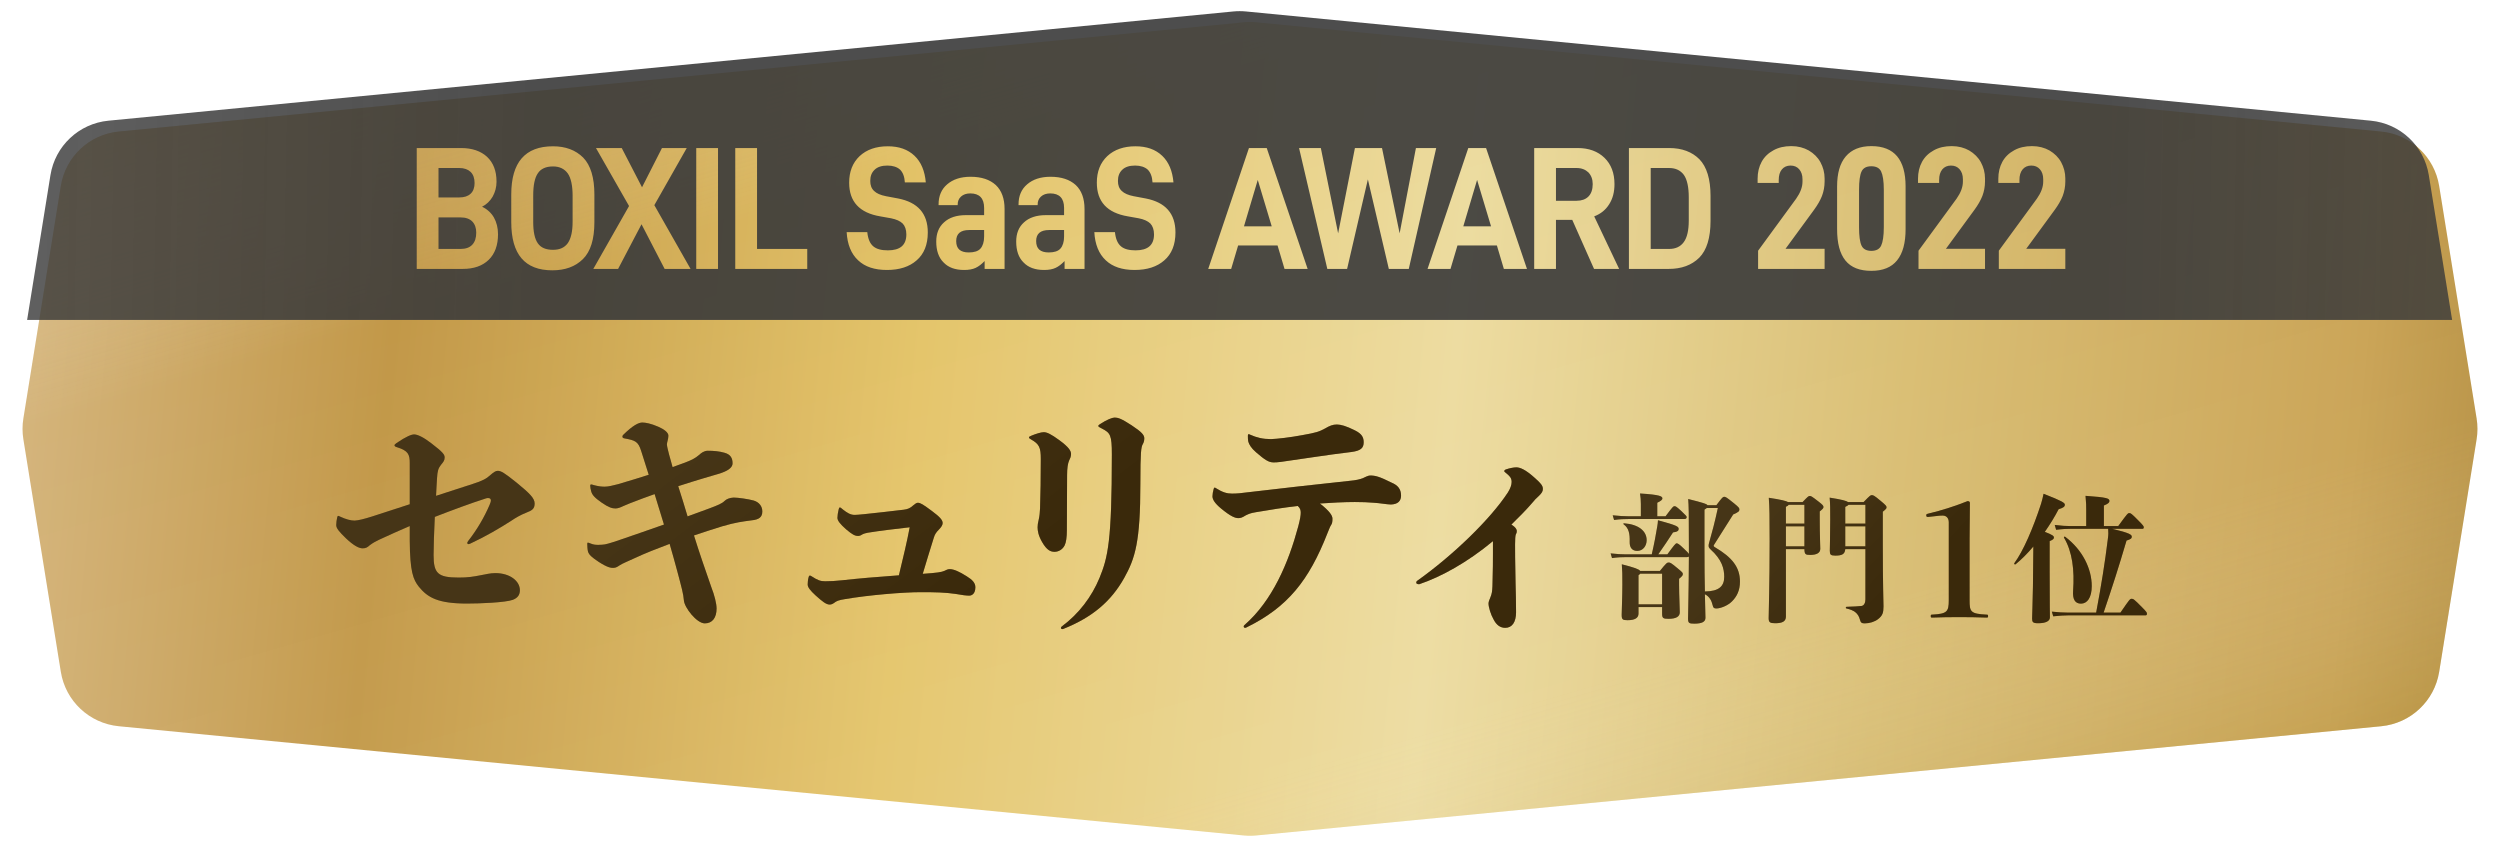 <svg width="461" height="159" viewBox="0 0 461 159" fill="none" xmlns="http://www.w3.org/2000/svg">
<g filter="url(#filter0_d_3095_27455)">
<path d="M9.215 32.292C10.082 26.907 14.473 22.784 19.902 22.256L227.34 2.113C228.111 2.038 228.888 2.038 229.659 2.113L437.097 22.256C442.526 22.784 446.917 26.907 447.784 32.292L454.692 75.178C454.896 76.442 454.896 77.731 454.692 78.995L447.784 121.881C446.917 127.267 442.526 131.389 437.097 131.917L229.659 152.06C228.888 152.135 228.111 152.135 227.34 152.06L19.902 131.917C14.473 131.389 10.082 127.267 9.215 121.881L2.307 78.995C2.103 77.731 2.103 76.442 2.307 75.178L9.215 32.292Z" fill="url(#paint0_linear_3095_27455)"/>
<path d="M9.215 32.292C10.082 26.907 14.473 22.784 19.902 22.256L227.34 2.113C228.111 2.038 228.888 2.038 229.659 2.113L437.097 22.256C442.526 22.784 446.917 26.907 447.784 32.292L454.692 75.178C454.896 76.442 454.896 77.731 454.692 78.995L447.784 121.881C446.917 127.267 442.526 131.389 437.097 131.917L229.659 152.06C228.888 152.135 228.111 152.135 227.34 152.06L19.902 131.917C14.473 131.389 10.082 127.267 9.215 121.881L2.307 78.995C2.103 77.731 2.103 76.442 2.307 75.178L9.215 32.292Z" fill="url(#paint1_linear_3095_27455)" fill-opacity="0.3" style="mix-blend-mode:hard-light"/>
</g>
<path fill-rule="evenodd" clip-rule="evenodd" d="M5 59H452.173L447.871 32.292C447.004 26.907 442.613 22.784 437.184 22.256L229.747 2.113C228.975 2.038 228.198 2.038 227.427 2.113L19.989 22.256C14.56 22.784 10.169 26.906 9.302 32.292L5 59ZM324.195 49.588H336.457V45.873H329.254L334.526 38.669C335.139 37.83 335.63 36.99 335.967 36.15C336.273 35.342 336.457 34.438 336.457 33.469V32.919C336.457 31.821 336.181 30.82 335.691 29.915C335.201 29.011 334.465 28.3 333.545 27.751C332.626 27.234 331.553 26.943 330.326 26.943C329.039 26.943 327.935 27.202 327.016 27.719C326.065 28.235 325.33 28.946 324.839 29.851C324.349 30.755 324.104 31.789 324.104 32.952V33.727H327.997V33.21C327.997 32.37 328.181 31.724 328.579 31.24C328.947 30.788 329.499 30.529 330.173 30.529C330.848 30.529 331.369 30.755 331.767 31.207C332.166 31.66 332.38 32.273 332.38 33.049V33.501C332.38 34.502 331.982 35.536 331.215 36.634L324.195 46.228V49.588ZM101.849 49.846C96.791 49.846 94.277 46.907 94.277 40.963V35.859C94.277 29.948 96.822 26.976 101.972 26.976C104.301 26.976 106.171 27.686 107.551 29.075C108.899 30.464 109.605 32.726 109.605 35.859V40.963C109.605 44.129 108.899 46.39 107.489 47.779C106.079 49.168 104.209 49.846 101.849 49.846ZM101.972 46.067C103.198 46.067 104.087 45.679 104.7 44.839C105.282 43.999 105.589 42.707 105.589 40.898V36.085C105.589 34.212 105.282 32.823 104.7 31.983C104.087 31.143 103.198 30.691 101.972 30.691C100.684 30.691 99.734 31.11 99.182 31.95C98.6 32.79 98.324 34.147 98.324 36.085V40.898C98.324 42.74 98.6 44.064 99.182 44.872C99.734 45.679 100.684 46.067 101.972 46.067ZM88.892 38.12C89.843 38.573 90.579 39.251 91.069 40.091C91.559 40.963 91.835 41.997 91.835 43.192C91.835 45.227 91.253 46.81 90.119 47.908C88.954 49.039 87.36 49.588 85.337 49.588H76.845V27.299H84.999C87.053 27.299 88.647 27.848 89.812 28.914C90.977 30.012 91.559 31.53 91.559 33.501C91.559 34.502 91.314 35.407 90.854 36.247C90.364 37.087 89.72 37.7 88.892 38.12ZM84.693 30.981H80.861V36.408H84.693C85.612 36.408 86.287 36.182 86.777 35.73C87.268 35.278 87.513 34.599 87.513 33.759C87.513 32.855 87.268 32.176 86.777 31.692C86.287 31.24 85.612 30.981 84.693 30.981ZM84.938 45.905C85.888 45.905 86.593 45.647 87.084 45.13C87.574 44.613 87.82 43.87 87.82 42.901C87.82 42.029 87.574 41.351 87.084 40.834C86.593 40.349 85.888 40.091 84.938 40.091H80.861V45.905H84.938ZM115.998 37.991L109.407 49.588H113.975L118.297 41.351L122.558 49.588H127.34L120.658 37.83L126.635 27.299H122.068L118.389 34.535L114.649 27.299H109.898L115.998 37.991ZM128.387 49.588V27.299H132.402V49.588H128.387ZM135.582 27.299V49.588H148.856V45.905H139.598V27.299H135.582ZM163.544 49.782C161.275 49.782 159.497 49.2 158.241 48.005C156.953 46.81 156.248 45.066 156.125 42.804H159.927C160.049 44.032 160.417 44.904 161.03 45.421C161.643 45.938 162.532 46.164 163.728 46.164C165.996 46.164 167.13 45.195 167.13 43.224C167.13 42.352 166.885 41.674 166.456 41.221C165.996 40.769 165.291 40.446 164.31 40.252L162.318 39.897C158.486 39.251 156.585 37.184 156.585 33.695C156.585 31.627 157.229 30.012 158.516 28.785C159.804 27.589 161.551 26.976 163.697 26.976C165.782 26.976 167.406 27.557 168.633 28.72C169.859 29.883 170.533 31.53 170.717 33.63H166.855C166.793 32.564 166.487 31.789 165.966 31.272C165.414 30.788 164.647 30.529 163.636 30.529C162.594 30.529 161.797 30.788 161.275 31.304C160.724 31.821 160.478 32.499 160.478 33.372C160.478 34.147 160.693 34.761 161.183 35.213C161.643 35.665 162.379 35.988 163.391 36.182L165.628 36.602C169.246 37.313 171.085 39.38 171.085 42.869C171.085 45.13 170.38 46.842 169.031 48.005C167.682 49.2 165.843 49.782 163.544 49.782ZM183.618 34.115C182.515 33.113 180.982 32.596 178.959 32.596C177.15 32.596 175.709 33.081 174.667 33.986C173.594 34.89 173.073 36.15 173.073 37.7V37.83H176.598V37.733C176.598 37.119 176.782 36.634 177.211 36.247C177.64 35.859 178.192 35.665 178.928 35.665C180.614 35.665 181.472 36.57 181.472 38.346V39.671H178.1C176.384 39.671 175.035 40.123 174.085 40.995C173.104 41.867 172.644 43.063 172.644 44.549C172.644 46.196 173.073 47.488 173.993 48.393C174.882 49.33 176.138 49.782 177.794 49.782C178.652 49.782 179.357 49.653 179.909 49.394C180.461 49.136 181.012 48.716 181.564 48.134V49.588H185.243V38.54C185.243 36.602 184.691 35.116 183.618 34.115ZM180.798 45.841C180.369 46.325 179.633 46.551 178.652 46.551C177.089 46.551 176.322 45.873 176.322 44.452C176.322 43.095 177.119 42.417 178.713 42.417H181.472V43.612C181.472 44.613 181.227 45.356 180.798 45.841ZM193.703 32.596C195.726 32.596 197.259 33.113 198.362 34.115C199.435 35.116 199.987 36.602 199.987 38.54V49.588H196.308V48.134C195.757 48.716 195.205 49.136 194.653 49.394C194.101 49.653 193.396 49.782 192.538 49.782C190.883 49.782 189.626 49.33 188.737 48.393C187.817 47.488 187.388 46.196 187.388 44.549C187.388 43.063 187.848 41.867 188.829 40.995C189.779 40.123 191.128 39.671 192.844 39.671H196.216V38.346C196.216 36.57 195.358 35.665 193.672 35.665C192.936 35.665 192.385 35.859 191.955 36.247C191.526 36.634 191.342 37.119 191.342 37.733V37.83H187.817V37.7C187.817 36.15 188.338 34.89 189.411 33.986C190.453 33.081 191.894 32.596 193.703 32.596ZM193.396 46.551C194.377 46.551 195.113 46.325 195.542 45.841C195.971 45.356 196.216 44.613 196.216 43.612V42.417H193.458C191.864 42.417 191.066 43.095 191.066 44.452C191.066 45.873 191.833 46.551 193.396 46.551ZM203.91 48.005C205.167 49.2 206.945 49.782 209.213 49.782C211.512 49.782 213.352 49.2 214.701 48.005C216.049 46.842 216.754 45.13 216.754 42.869C216.754 39.38 214.915 37.313 211.298 36.602L209.06 36.182C208.048 35.988 207.313 35.665 206.853 35.213C206.362 34.761 206.148 34.147 206.148 33.372C206.148 32.499 206.393 31.821 206.945 31.304C207.466 30.788 208.263 30.529 209.305 30.529C210.317 30.529 211.083 30.788 211.635 31.272C212.156 31.789 212.463 32.564 212.524 33.63H216.387C216.203 31.53 215.528 29.883 214.302 28.72C213.076 27.557 211.451 26.976 209.367 26.976C207.221 26.976 205.473 27.589 204.186 28.785C202.898 30.012 202.255 31.627 202.255 33.695C202.255 37.184 204.155 39.251 207.987 39.897L209.98 40.252C210.961 40.446 211.666 40.769 212.126 41.221C212.555 41.674 212.8 42.352 212.8 43.224C212.8 45.195 211.666 46.164 209.397 46.164C208.202 46.164 207.313 45.938 206.7 45.421C206.087 44.904 205.719 44.032 205.596 42.804H201.795C201.918 45.066 202.623 46.81 203.91 48.005ZM236.867 49.588L235.579 45.259H228.314L227.027 49.588H222.796L230.307 27.299H233.587L241.128 49.588H236.867ZM229.387 41.738H234.506L231.931 33.178L229.387 41.738ZM264.836 27.299H261.096L258.092 43.03L254.843 27.299H249.846L246.75 43.03L243.562 27.299H239.546L244.757 49.588H248.405L252.237 33.081L256.1 49.588H259.778L264.836 27.299ZM277.312 49.588L276.024 45.259H268.759L267.472 49.588H263.241L270.752 27.299H274.032L281.573 49.588H277.312ZM269.832 41.738H274.951L272.376 33.178L269.832 41.738ZM289.925 40.543L293.94 49.588H298.569L293.971 39.897C295.167 39.445 296.086 38.702 296.73 37.668C297.374 36.667 297.711 35.439 297.711 33.953C297.711 31.918 297.098 30.303 295.872 29.108C294.645 27.913 292.99 27.299 290.936 27.299H282.905V49.588H286.92V40.543H289.925ZM286.92 37.022V30.981H290.722C291.641 30.981 292.346 31.272 292.898 31.789C293.419 32.338 293.695 33.049 293.695 33.953C293.695 34.955 293.419 35.73 292.898 36.247C292.377 36.764 291.641 37.022 290.722 37.022H286.92ZM300.373 49.588V27.299H307.822C310.152 27.299 312.022 28.009 313.371 29.366C314.719 30.755 315.424 33.016 315.424 36.15V40.705C315.424 43.87 314.719 46.132 313.34 47.521C311.93 48.91 310.06 49.588 307.699 49.588H300.373ZM304.389 45.905H307.791C308.987 45.905 309.876 45.486 310.489 44.646C311.102 43.806 311.409 42.481 311.409 40.672V36.376C311.409 34.502 311.102 33.113 310.52 32.273C309.907 31.433 309.018 30.981 307.791 30.981H304.389V45.905ZM345.076 49.943C342.931 49.943 341.336 49.33 340.294 48.038C339.252 46.745 338.762 44.839 338.762 42.255V34.373C338.762 31.95 339.283 30.109 340.356 28.849C341.428 27.589 342.992 26.943 345.076 26.943C347.222 26.943 348.786 27.589 349.828 28.817C350.87 30.077 351.391 31.918 351.391 34.373V42.255C351.391 44.807 350.87 46.713 349.828 48.005C348.786 49.297 347.222 49.943 345.076 49.943ZM345.076 46.261C345.965 46.261 346.578 45.938 346.885 45.292C347.192 44.646 347.375 43.515 347.375 41.9V34.987C347.375 33.404 347.192 32.273 346.885 31.627C346.578 30.981 345.965 30.658 345.076 30.658C344.157 30.658 343.574 30.981 343.268 31.627C342.961 32.273 342.808 33.404 342.808 34.987V41.9C342.808 43.515 342.961 44.646 343.268 45.292C343.574 45.938 344.187 46.261 345.076 46.261ZM366.036 49.588V45.873H358.832L364.104 38.669C364.717 37.83 365.208 36.99 365.545 36.15C365.852 35.342 366.036 34.438 366.036 33.469V32.919C366.036 31.821 365.76 30.82 365.269 29.915C364.779 29.011 364.043 28.3 363.123 27.751C362.204 27.234 361.131 26.943 359.905 26.943C358.617 26.943 357.514 27.202 356.594 27.719C355.644 28.235 354.908 28.946 354.417 29.851C353.927 30.755 353.682 31.789 353.682 32.952V33.727H357.575V33.21C357.575 32.37 357.759 31.724 358.157 31.24C358.525 30.788 359.077 30.529 359.751 30.529C360.426 30.529 360.947 30.755 361.345 31.207C361.744 31.66 361.958 32.273 361.958 33.049V33.501C361.958 34.502 361.56 35.536 360.794 36.634L353.774 46.228V49.588H366.036ZM380.845 49.588H368.583V46.228L375.603 36.634C376.37 35.536 376.768 34.502 376.768 33.501V33.049C376.768 32.273 376.554 31.66 376.155 31.207C375.757 30.755 375.235 30.529 374.561 30.529C373.887 30.529 373.335 30.788 372.967 31.24C372.568 31.724 372.385 32.37 372.385 33.21V33.727H368.491V32.952C368.491 31.789 368.737 30.755 369.227 29.851C369.718 28.946 370.453 28.235 371.404 27.719C372.323 27.202 373.427 26.943 374.714 26.943C375.94 26.943 377.013 27.234 377.933 27.751C378.853 28.3 379.588 29.011 380.079 29.915C380.569 30.82 380.845 31.821 380.845 32.919V33.469C380.845 34.438 380.661 35.342 380.355 36.15C380.018 36.99 379.527 37.83 378.914 38.669L373.641 45.873H380.845V49.588Z" fill="url(#paint2_linear_3095_27455)" fill-opacity="0.9"/>
<path d="M310.616 95.708C310.896 95.708 311.023 95.556 311.023 95.352C311.023 95.199 310.922 95.072 310.031 94.232C309.089 93.367 308.987 93.341 308.758 93.341C308.58 93.341 308.478 93.392 307.129 95.199H305.602V92.705C306.34 92.349 306.544 92.12 306.544 91.916C306.544 91.534 306.188 91.229 302.421 91C302.523 91.636 302.574 92.222 302.574 92.934V95.199H300.283C299.443 95.199 298.578 95.148 297.382 95.021L297.636 95.886C298.68 95.734 299.52 95.708 300.283 95.708H310.616ZM301.912 101.587C302.955 101.587 303.643 100.671 303.643 99.602C303.643 97.948 302.192 96.701 299.494 96.497C299.341 96.497 299.291 96.599 299.418 96.701C300.334 97.363 300.563 98.406 300.512 99.933C300.487 101.002 300.996 101.587 301.912 101.587ZM302.446 105.278C302.217 104.947 301.352 104.642 299.062 104.056C299.163 105.303 299.163 105.914 299.163 107.823C299.163 109.808 299.036 112.964 299.036 113.371C299.036 114.236 299.214 114.364 300.13 114.364C301.505 114.364 302.141 113.931 302.141 113.142V111.946H306.493V113.142C306.493 113.982 306.671 114.109 307.664 114.109C309.115 114.109 309.751 113.677 309.751 112.913C309.751 111.92 309.624 109.834 309.624 107.899V106.729C310.26 106.194 310.311 106.092 310.311 105.838C310.311 105.609 310.234 105.532 309.318 104.769C308.097 103.751 307.969 103.725 307.689 103.725C307.409 103.725 307.257 103.827 306.086 105.278H302.446ZM302.141 111.437V106.067C302.294 105.965 302.396 105.863 302.446 105.787H306.493V111.437H302.141ZM314.866 93.163C314.714 92.909 314.027 92.705 311.303 92.018C311.405 93.392 311.431 94.156 311.431 100.951V102.147C311.329 101.969 311.074 101.689 310.463 101.129C309.598 100.29 309.369 100.188 309.165 100.188C308.987 100.188 308.707 100.519 307.46 102.224H305.78C306.799 100.773 307.664 99.475 308.504 98.177C309.369 98.075 309.547 97.821 309.547 97.541C309.547 97.108 309.242 96.879 305.73 95.937C305.73 96.268 305.653 96.726 305.602 97.057C305.373 98.457 305.042 100.264 304.584 102.224H299.85C299.011 102.224 298.196 102.173 297 102.046L297.255 102.911C298.298 102.758 299.087 102.733 299.85 102.733H311.074C311.252 102.733 311.354 102.682 311.431 102.631C311.405 109.197 311.278 112.913 311.278 114.084C311.278 114.898 311.481 115 312.423 115C313.823 115 314.485 114.669 314.485 113.931C314.485 113.193 314.434 111.768 314.383 109.579C315.248 110.012 315.63 110.801 315.808 111.59C315.935 112.124 316.063 112.2 316.521 112.2C317.182 112.2 318.531 111.742 319.371 110.902C320.287 109.986 320.847 108.866 320.847 107.238C320.847 104.565 319.371 102.758 316.215 100.9C315.961 100.748 315.961 100.62 316.063 100.468C317.208 98.686 318.353 96.854 319.6 94.868C320.567 94.436 320.745 94.283 320.745 93.952C320.745 93.698 320.695 93.57 319.651 92.731C318.302 91.636 318.175 91.611 317.946 91.611C317.717 91.611 317.615 91.662 316.495 93.163H314.866ZM314.306 93.978C314.51 93.85 314.637 93.749 314.739 93.672H316.775C316.215 96.268 315.732 98.075 315.146 100.137C314.994 100.671 315.019 100.951 315.452 101.333C317.513 103.191 317.946 104.845 317.946 106.372C317.946 108.077 317.004 109.045 314.383 109.07C314.332 107.085 314.306 104.489 314.306 101.206V93.978Z" fill="url(#paint3_linear_3095_27455)" style="mix-blend-mode:multiply"/>
<path d="M310.616 95.708C310.896 95.708 311.023 95.556 311.023 95.352C311.023 95.199 310.922 95.072 310.031 94.232C309.089 93.367 308.987 93.341 308.758 93.341C308.58 93.341 308.478 93.392 307.129 95.199H305.602V92.705C306.34 92.349 306.544 92.12 306.544 91.916C306.544 91.534 306.188 91.229 302.421 91C302.523 91.636 302.574 92.222 302.574 92.934V95.199H300.283C299.443 95.199 298.578 95.148 297.382 95.021L297.636 95.886C298.68 95.734 299.52 95.708 300.283 95.708H310.616ZM301.912 101.587C302.955 101.587 303.643 100.671 303.643 99.602C303.643 97.948 302.192 96.701 299.494 96.497C299.341 96.497 299.291 96.599 299.418 96.701C300.334 97.363 300.563 98.406 300.512 99.933C300.487 101.002 300.996 101.587 301.912 101.587ZM302.446 105.278C302.217 104.947 301.352 104.642 299.062 104.056C299.163 105.303 299.163 105.914 299.163 107.823C299.163 109.808 299.036 112.964 299.036 113.371C299.036 114.236 299.214 114.364 300.13 114.364C301.505 114.364 302.141 113.931 302.141 113.142V111.946H306.493V113.142C306.493 113.982 306.671 114.109 307.664 114.109C309.115 114.109 309.751 113.677 309.751 112.913C309.751 111.92 309.624 109.834 309.624 107.899V106.729C310.26 106.194 310.311 106.092 310.311 105.838C310.311 105.609 310.234 105.532 309.318 104.769C308.097 103.751 307.969 103.725 307.689 103.725C307.409 103.725 307.257 103.827 306.086 105.278H302.446ZM302.141 111.437V106.067C302.294 105.965 302.396 105.863 302.446 105.787H306.493V111.437H302.141ZM314.866 93.163C314.714 92.909 314.027 92.705 311.303 92.018C311.405 93.392 311.431 94.156 311.431 100.951V102.147C311.329 101.969 311.074 101.689 310.463 101.129C309.598 100.29 309.369 100.188 309.165 100.188C308.987 100.188 308.707 100.519 307.46 102.224H305.78C306.799 100.773 307.664 99.475 308.504 98.177C309.369 98.075 309.547 97.821 309.547 97.541C309.547 97.108 309.242 96.879 305.73 95.937C305.73 96.268 305.653 96.726 305.602 97.057C305.373 98.457 305.042 100.264 304.584 102.224H299.85C299.011 102.224 298.196 102.173 297 102.046L297.255 102.911C298.298 102.758 299.087 102.733 299.85 102.733H311.074C311.252 102.733 311.354 102.682 311.431 102.631C311.405 109.197 311.278 112.913 311.278 114.084C311.278 114.898 311.481 115 312.423 115C313.823 115 314.485 114.669 314.485 113.931C314.485 113.193 314.434 111.768 314.383 109.579C315.248 110.012 315.63 110.801 315.808 111.59C315.935 112.124 316.063 112.2 316.521 112.2C317.182 112.2 318.531 111.742 319.371 110.902C320.287 109.986 320.847 108.866 320.847 107.238C320.847 104.565 319.371 102.758 316.215 100.9C315.961 100.748 315.961 100.62 316.063 100.468C317.208 98.686 318.353 96.854 319.6 94.868C320.567 94.436 320.745 94.283 320.745 93.952C320.745 93.698 320.695 93.57 319.651 92.731C318.302 91.636 318.175 91.611 317.946 91.611C317.717 91.611 317.615 91.662 316.495 93.163H314.866ZM314.306 93.978C314.51 93.85 314.637 93.749 314.739 93.672H316.775C316.215 96.268 315.732 98.075 315.146 100.137C314.994 100.671 315.019 100.951 315.452 101.333C317.513 103.191 317.946 104.845 317.946 106.372C317.946 108.077 317.004 109.045 314.383 109.07C314.332 107.085 314.306 104.489 314.306 101.206V93.978Z" fill="black" fill-opacity="0.5"/>
<path d="M329.704 92.578C329.373 92.374 328.483 92.145 326.166 91.789C326.294 93.596 326.319 95.174 326.319 99.857C326.319 107.925 326.141 112.76 326.141 113.982C326.141 114.745 326.37 114.924 327.337 114.924C328.712 114.924 329.322 114.567 329.322 113.677V101.257H332.733C332.758 102.224 332.936 102.326 333.802 102.326C335.049 102.326 335.66 101.918 335.66 101.206C335.66 100.671 335.558 98.635 335.558 95.657V94.309C336.143 93.825 336.245 93.723 336.245 93.494C336.245 93.265 336.143 93.112 335.354 92.502C334.082 91.509 333.954 91.458 333.725 91.458C333.496 91.458 333.394 91.534 332.402 92.578H329.704ZM329.322 97.057H332.733V100.748H329.322V97.057ZM332.733 93.087V96.548H329.322V93.443C329.602 93.341 329.755 93.214 329.831 93.087H332.733ZM340.775 92.578C340.47 92.349 339.63 92.12 337.39 91.763C337.492 92.96 337.492 93.8 337.492 95.836C337.492 98.763 337.416 101.002 337.416 101.562C337.416 102.275 337.568 102.453 338.434 102.453C339.655 102.453 340.19 102.198 340.266 101.257H343.982V110.546C343.982 111.106 343.753 111.691 343.244 111.742C342.735 111.793 341.793 111.87 340.495 111.895C340.343 111.895 340.317 112.175 340.47 112.2C341.87 112.506 342.659 113.066 342.964 114.236C343.117 114.822 343.295 114.949 343.855 114.949C344.745 114.949 345.713 114.644 346.323 114.16C347.138 113.524 347.316 112.989 347.316 111.819C347.316 110.775 347.189 108.23 347.189 100.519V94.359C347.825 93.825 347.876 93.774 347.876 93.545C347.876 93.341 347.8 93.189 346.782 92.349C345.56 91.331 345.433 91.305 345.153 91.305C344.949 91.305 344.847 91.331 343.651 92.578H340.775ZM340.266 100.748V97.057H343.982V100.748H340.266ZM343.982 93.087V96.548H340.266V93.469C340.597 93.316 340.775 93.189 340.877 93.087H343.982Z" fill="url(#paint4_linear_3095_27455)" style="mix-blend-mode:multiply"/>
<path d="M329.704 92.578C329.373 92.374 328.483 92.145 326.166 91.789C326.294 93.596 326.319 95.174 326.319 99.857C326.319 107.925 326.141 112.76 326.141 113.982C326.141 114.745 326.37 114.924 327.337 114.924C328.712 114.924 329.322 114.567 329.322 113.677V101.257H332.733C332.758 102.224 332.936 102.326 333.802 102.326C335.049 102.326 335.66 101.918 335.66 101.206C335.66 100.671 335.558 98.635 335.558 95.657V94.309C336.143 93.825 336.245 93.723 336.245 93.494C336.245 93.265 336.143 93.112 335.354 92.502C334.082 91.509 333.954 91.458 333.725 91.458C333.496 91.458 333.394 91.534 332.402 92.578H329.704ZM329.322 97.057H332.733V100.748H329.322V97.057ZM332.733 93.087V96.548H329.322V93.443C329.602 93.341 329.755 93.214 329.831 93.087H332.733ZM340.775 92.578C340.47 92.349 339.63 92.12 337.39 91.763C337.492 92.96 337.492 93.8 337.492 95.836C337.492 98.763 337.416 101.002 337.416 101.562C337.416 102.275 337.568 102.453 338.434 102.453C339.655 102.453 340.19 102.198 340.266 101.257H343.982V110.546C343.982 111.106 343.753 111.691 343.244 111.742C342.735 111.793 341.793 111.87 340.495 111.895C340.343 111.895 340.317 112.175 340.47 112.2C341.87 112.506 342.659 113.066 342.964 114.236C343.117 114.822 343.295 114.949 343.855 114.949C344.745 114.949 345.713 114.644 346.323 114.16C347.138 113.524 347.316 112.989 347.316 111.819C347.316 110.775 347.189 108.23 347.189 100.519V94.359C347.825 93.825 347.876 93.774 347.876 93.545C347.876 93.341 347.8 93.189 346.782 92.349C345.56 91.331 345.433 91.305 345.153 91.305C344.949 91.305 344.847 91.331 343.651 92.578H340.775ZM340.266 100.748V97.057H343.982V100.748H340.266ZM343.982 93.087V96.548H340.266V93.469C340.597 93.316 340.775 93.189 340.877 93.087H343.982Z" fill="black" fill-opacity="0.5"/>
<path d="M357.579 95.098C357.779 95.069 358.008 95.069 358.238 95.069C358.925 95.069 359.354 95.556 359.354 96.3V110.702C359.354 112.792 359.039 113.193 356.319 113.336C356.062 113.336 356.033 113.365 356.033 113.622C356.033 113.852 356.062 113.88 356.319 113.88C357.665 113.823 359.669 113.794 361.244 113.794C362.761 113.794 364.966 113.823 366.283 113.88C366.569 113.88 366.598 113.852 366.598 113.622C366.598 113.365 366.569 113.336 366.283 113.336C363.363 113.193 363.191 112.792 363.191 110.702V99.535L363.248 92.75C363.248 92.521 363.105 92.406 362.819 92.406C360.843 93.208 358.094 94.124 355.517 94.725C355.26 94.783 355.203 94.868 355.203 94.983C355.203 95.241 355.26 95.327 355.517 95.327L357.579 95.098Z" fill="url(#paint5_linear_3095_27455)" style="mix-blend-mode:multiply"/>
<path d="M357.579 95.098C357.779 95.069 358.008 95.069 358.238 95.069C358.925 95.069 359.354 95.556 359.354 96.3V110.702C359.354 112.792 359.039 113.193 356.319 113.336C356.062 113.336 356.033 113.365 356.033 113.622C356.033 113.852 356.062 113.88 356.319 113.88C357.665 113.823 359.669 113.794 361.244 113.794C362.761 113.794 364.966 113.823 366.283 113.88C366.569 113.88 366.598 113.852 366.598 113.622C366.598 113.365 366.569 113.336 366.283 113.336C363.363 113.193 363.191 112.792 363.191 110.702V99.535L363.248 92.75C363.248 92.521 363.105 92.406 362.819 92.406C360.843 93.208 358.094 94.124 355.517 94.725C355.26 94.783 355.203 94.868 355.203 94.983C355.203 95.241 355.26 95.327 355.517 95.327L357.579 95.098Z" fill="black" fill-opacity="0.5"/>
<path d="M377.955 99.781C378.591 99.526 378.743 99.348 378.743 99.119C378.743 98.839 378.464 98.61 377.064 98.075C378.005 96.726 378.871 95.327 379.609 93.901C380.525 93.621 380.754 93.418 380.754 93.061C380.754 92.731 380.296 92.4 376.835 91.051C376.707 91.687 376.555 92.298 376.377 92.883C374.9 97.414 373.093 101.613 371.439 103.853C371.337 103.98 371.541 104.158 371.668 104.056C372.763 103.165 373.882 102.046 374.951 100.773L374.875 108.128C374.824 111.666 374.722 113.397 374.722 114.058C374.722 114.72 374.875 114.924 375.842 114.924C377.216 114.924 378.005 114.542 378.005 113.829C378.005 113.193 377.955 111.615 377.955 105.481V99.781ZM387.906 112.964C389.484 108.306 390.705 104.54 392.131 99.679C392.945 99.424 393.098 99.272 393.098 98.966C393.098 98.61 392.792 98.304 389.509 97.515H395.057C395.236 97.515 395.312 97.414 395.312 97.235C395.312 97.057 395.236 96.905 394.345 96.014C393.021 94.665 392.894 94.614 392.64 94.614C392.385 94.614 392.309 94.665 390.604 97.006H387.957V93.214C388.847 92.858 388.975 92.629 388.975 92.374C388.975 91.916 388.618 91.713 384.572 91.433C384.699 92.832 384.699 93.265 384.699 94.105V97.006H381.747C381.009 97.006 380.092 96.956 378.896 96.803L379.151 97.694C380.321 97.541 381.161 97.515 381.747 97.515H388.746C388.797 98.152 388.797 98.584 388.695 99.322C388.135 103.853 387.499 107.797 386.531 112.964H381.289C380.525 112.964 379.507 112.913 378.362 112.786L378.616 113.651C379.736 113.524 380.652 113.473 381.289 113.473H395.617C395.795 113.473 395.897 113.397 395.897 113.168C395.897 112.989 395.846 112.837 395.032 112.022C393.479 110.444 393.378 110.419 393.072 110.419C392.767 110.419 392.69 110.521 391.011 112.964H387.906ZM383.732 111.31C384.877 111.31 385.717 110.215 385.717 108.077C385.717 104.922 384.063 101.435 380.83 98.992C380.703 98.89 380.525 99.017 380.601 99.144C382.128 101.715 382.561 105.1 382.281 108.968C382.179 110.47 382.612 111.31 383.732 111.31Z" fill="url(#paint6_linear_3095_27455)" style="mix-blend-mode:multiply"/>
<path d="M377.955 99.781C378.591 99.526 378.743 99.348 378.743 99.119C378.743 98.839 378.464 98.61 377.064 98.075C378.005 96.726 378.871 95.327 379.609 93.901C380.525 93.621 380.754 93.418 380.754 93.061C380.754 92.731 380.296 92.4 376.835 91.051C376.707 91.687 376.555 92.298 376.377 92.883C374.9 97.414 373.093 101.613 371.439 103.853C371.337 103.98 371.541 104.158 371.668 104.056C372.763 103.165 373.882 102.046 374.951 100.773L374.875 108.128C374.824 111.666 374.722 113.397 374.722 114.058C374.722 114.72 374.875 114.924 375.842 114.924C377.216 114.924 378.005 114.542 378.005 113.829C378.005 113.193 377.955 111.615 377.955 105.481V99.781ZM387.906 112.964C389.484 108.306 390.705 104.54 392.131 99.679C392.945 99.424 393.098 99.272 393.098 98.966C393.098 98.61 392.792 98.304 389.509 97.515H395.057C395.236 97.515 395.312 97.414 395.312 97.235C395.312 97.057 395.236 96.905 394.345 96.014C393.021 94.665 392.894 94.614 392.64 94.614C392.385 94.614 392.309 94.665 390.604 97.006H387.957V93.214C388.847 92.858 388.975 92.629 388.975 92.374C388.975 91.916 388.618 91.713 384.572 91.433C384.699 92.832 384.699 93.265 384.699 94.105V97.006H381.747C381.009 97.006 380.092 96.956 378.896 96.803L379.151 97.694C380.321 97.541 381.161 97.515 381.747 97.515H388.746C388.797 98.152 388.797 98.584 388.695 99.322C388.135 103.853 387.499 107.797 386.531 112.964H381.289C380.525 112.964 379.507 112.913 378.362 112.786L378.616 113.651C379.736 113.524 380.652 113.473 381.289 113.473H395.617C395.795 113.473 395.897 113.397 395.897 113.168C395.897 112.989 395.846 112.837 395.032 112.022C393.479 110.444 393.378 110.419 393.072 110.419C392.767 110.419 392.69 110.521 391.011 112.964H387.906ZM383.732 111.31C384.877 111.31 385.717 110.215 385.717 108.077C385.717 104.922 384.063 101.435 380.83 98.992C380.703 98.89 380.525 99.017 380.601 99.144C382.128 101.715 382.561 105.1 382.281 108.968C382.179 110.47 382.612 111.31 383.732 111.31Z" fill="black" fill-opacity="0.5"/>
<path d="M80.181 95.313C83.49 94.034 86.664 92.847 89.656 91.888C89.792 91.842 89.928 91.842 90.019 91.842C90.336 91.842 90.518 91.979 90.518 92.299C90.518 92.436 90.472 92.664 90.291 93.075C89.294 95.404 87.979 97.642 86.347 99.742C86.211 99.925 86.165 100.016 86.165 100.108C86.165 100.245 86.256 100.336 86.392 100.336C86.483 100.336 86.573 100.29 86.709 100.245C89.656 98.875 92.195 97.368 94.326 95.998C95.052 95.495 96.094 94.902 97.046 94.536C98.135 94.125 98.588 93.806 98.588 92.847C98.588 91.888 97.727 91.02 95.278 89.01C93.011 87.184 92.377 86.819 91.787 86.819C91.379 86.819 91.016 87.093 90.427 87.595C89.747 88.234 88.931 88.691 87.163 89.239C85.032 89.924 82.765 90.655 80.407 91.431C80.453 90.244 80.543 89.147 80.589 88.143C80.679 86.819 80.815 86.362 81.314 85.722C81.767 85.174 81.994 84.9 81.994 84.353C81.994 83.804 81.631 83.348 79.546 81.749C78.14 80.653 77.007 80.105 76.372 80.105C75.874 80.105 74.921 80.471 73.108 81.704C72.836 81.886 72.745 82.023 72.745 82.115C72.745 82.252 72.881 82.389 73.244 82.48C75.284 83.119 75.556 83.805 75.556 85.403C75.556 87.915 75.556 90.472 75.556 92.984C73.335 93.714 71.068 94.445 68.665 95.221C67.078 95.724 66.126 95.952 65.4 95.998C64.675 95.998 63.813 95.769 62.725 95.267C62.453 95.13 62.453 95.13 62.363 95.13C62.272 95.13 62.227 95.221 62.181 95.404C62.091 95.769 62 96.363 62 96.82C62 97.413 62.499 98.007 63.813 99.286C65.264 100.656 66.216 101.112 66.851 101.112C67.441 101.112 67.713 100.975 68.211 100.519C68.891 100.016 69.299 99.834 69.934 99.514C72.11 98.509 73.743 97.779 75.556 97.002C75.556 97.916 75.556 98.783 75.556 99.697C75.602 105.451 76.191 106.867 77.234 108.191C78.866 110.2 80.77 111.296 86.12 111.296C88.478 111.296 93.147 111.114 94.553 110.611C95.505 110.246 95.868 109.652 95.868 108.83C95.868 107.186 94.099 105.679 91.334 105.679C90.427 105.679 89.52 105.907 88.795 106.044C87.163 106.364 86.256 106.501 84.578 106.501C80.725 106.501 79.954 105.725 79.954 102.345C79.954 100.701 80.045 98.053 80.181 95.313Z" fill="url(#paint7_linear_3095_27455)" style="mix-blend-mode:multiply"/>
<path d="M80.181 95.313C83.49 94.034 86.664 92.847 89.656 91.888C89.792 91.842 89.928 91.842 90.019 91.842C90.336 91.842 90.518 91.979 90.518 92.299C90.518 92.436 90.472 92.664 90.291 93.075C89.294 95.404 87.979 97.642 86.347 99.742C86.211 99.925 86.165 100.016 86.165 100.108C86.165 100.245 86.256 100.336 86.392 100.336C86.483 100.336 86.573 100.29 86.709 100.245C89.656 98.875 92.195 97.368 94.326 95.998C95.052 95.495 96.094 94.902 97.046 94.536C98.135 94.125 98.588 93.806 98.588 92.847C98.588 91.888 97.727 91.02 95.278 89.01C93.011 87.184 92.377 86.819 91.787 86.819C91.379 86.819 91.016 87.093 90.427 87.595C89.747 88.234 88.931 88.691 87.163 89.239C85.032 89.924 82.765 90.655 80.407 91.431C80.453 90.244 80.543 89.147 80.589 88.143C80.679 86.819 80.815 86.362 81.314 85.722C81.767 85.174 81.994 84.9 81.994 84.353C81.994 83.804 81.631 83.348 79.546 81.749C78.14 80.653 77.007 80.105 76.372 80.105C75.874 80.105 74.921 80.471 73.108 81.704C72.836 81.886 72.745 82.023 72.745 82.115C72.745 82.252 72.881 82.389 73.244 82.48C75.284 83.119 75.556 83.805 75.556 85.403C75.556 87.915 75.556 90.472 75.556 92.984C73.335 93.714 71.068 94.445 68.665 95.221C67.078 95.724 66.126 95.952 65.4 95.998C64.675 95.998 63.813 95.769 62.725 95.267C62.453 95.13 62.453 95.13 62.363 95.13C62.272 95.13 62.227 95.221 62.181 95.404C62.091 95.769 62 96.363 62 96.82C62 97.413 62.499 98.007 63.813 99.286C65.264 100.656 66.216 101.112 66.851 101.112C67.441 101.112 67.713 100.975 68.211 100.519C68.891 100.016 69.299 99.834 69.934 99.514C72.11 98.509 73.743 97.779 75.556 97.002C75.556 97.916 75.556 98.783 75.556 99.697C75.602 105.451 76.191 106.867 77.234 108.191C78.866 110.2 80.77 111.296 86.12 111.296C88.478 111.296 93.147 111.114 94.553 110.611C95.505 110.246 95.868 109.652 95.868 108.83C95.868 107.186 94.099 105.679 91.334 105.679C90.427 105.679 89.52 105.907 88.795 106.044C87.163 106.364 86.256 106.501 84.578 106.501C80.725 106.501 79.954 105.725 79.954 102.345C79.954 100.701 80.045 98.053 80.181 95.313Z" fill="black" fill-opacity="0.5"/>
<path d="M127.967 98.738C129.826 98.098 131.594 97.55 133.181 97.048C135.675 96.317 136.899 96.18 138.576 95.952C139.982 95.815 140.571 95.358 140.571 94.308C140.571 93.395 140.027 92.618 138.984 92.299C137.987 92.025 136.128 91.751 135.267 91.751C134.541 91.796 133.952 92.025 133.589 92.39C133.136 92.847 132.365 93.166 130.778 93.76C129.735 94.125 128.375 94.628 126.788 95.221C126.244 93.349 125.655 91.522 125.065 89.65C126.743 89.102 128.375 88.6 129.599 88.234C131.367 87.686 132.184 87.504 133.09 87.184C134.496 86.681 135.085 86.088 135.085 85.448C135.085 84.535 134.768 83.804 133.589 83.485C132.637 83.211 131.639 83.119 130.506 83.119C129.826 83.119 129.237 83.576 128.965 83.85C128.103 84.581 127.468 84.855 126.29 85.311C125.519 85.585 124.793 85.859 124.023 86.133C123.796 85.357 123.615 84.581 123.388 83.85C123.207 83.119 122.98 82.297 122.98 81.932C122.98 81.567 123.252 80.973 123.252 80.334C123.252 79.74 122.436 79.146 121.393 78.69C120.033 78.096 119.035 77.913 118.446 77.913C117.766 77.913 116.723 78.416 114.91 80.197C114.819 80.288 114.774 80.379 114.774 80.516C114.774 80.653 114.864 80.79 115.136 80.836C117.177 81.201 117.675 81.43 118.219 83.119C118.673 84.581 119.171 86.088 119.625 87.549C118.083 88.052 116.27 88.6 113.958 89.284C113.005 89.513 112.235 89.741 111.509 89.741C110.965 89.741 110.421 89.695 109.56 89.467C109.106 89.33 109.106 89.33 109.016 89.33C108.88 89.33 108.834 89.421 108.834 89.558C108.834 89.878 108.925 90.244 109.016 90.609C109.197 91.248 109.605 91.751 110.92 92.664C112.235 93.577 112.869 93.76 113.504 93.76C113.958 93.76 114.502 93.532 114.864 93.349C115.454 93.075 116.497 92.664 118.446 91.933C119.171 91.659 119.806 91.431 120.713 91.111C121.302 92.984 121.846 94.856 122.436 96.728C119.806 97.642 116.995 98.646 114.411 99.514C113.459 99.834 112.28 100.245 111.555 100.382C111.237 100.427 110.875 100.473 110.331 100.473C109.786 100.473 109.424 100.427 108.97 100.245C108.608 100.108 108.517 100.062 108.426 100.062C108.336 100.062 108.29 100.108 108.29 100.29C108.29 100.701 108.336 101.386 108.426 101.706C108.608 102.3 109.106 102.756 110.421 103.624C112.053 104.674 112.643 104.72 113.096 104.72C113.595 104.72 113.958 104.446 114.23 104.263C114.774 103.898 115.726 103.533 116.995 102.939C118.945 102.026 121.166 101.158 123.479 100.29C123.977 102.071 124.476 103.715 124.884 105.314C125.7 108.374 126.018 109.515 126.108 110.703C126.199 112.027 128.466 114.95 129.962 114.95C131.367 114.95 132.138 113.899 132.138 112.21C132.138 111.296 131.73 109.698 131.186 108.328C130.007 104.948 128.919 101.797 127.967 98.738Z" fill="url(#paint8_linear_3095_27455)" style="mix-blend-mode:multiply"/>
<path d="M127.967 98.738C129.826 98.098 131.594 97.55 133.181 97.048C135.675 96.317 136.899 96.18 138.576 95.952C139.982 95.815 140.571 95.358 140.571 94.308C140.571 93.395 140.027 92.618 138.984 92.299C137.987 92.025 136.128 91.751 135.267 91.751C134.541 91.796 133.952 92.025 133.589 92.39C133.136 92.847 132.365 93.166 130.778 93.76C129.735 94.125 128.375 94.628 126.788 95.221C126.244 93.349 125.655 91.522 125.065 89.65C126.743 89.102 128.375 88.6 129.599 88.234C131.367 87.686 132.184 87.504 133.09 87.184C134.496 86.681 135.085 86.088 135.085 85.448C135.085 84.535 134.768 83.804 133.589 83.485C132.637 83.211 131.639 83.119 130.506 83.119C129.826 83.119 129.237 83.576 128.965 83.85C128.103 84.581 127.468 84.855 126.29 85.311C125.519 85.585 124.793 85.859 124.023 86.133C123.796 85.357 123.615 84.581 123.388 83.85C123.207 83.119 122.98 82.297 122.98 81.932C122.98 81.567 123.252 80.973 123.252 80.334C123.252 79.74 122.436 79.146 121.393 78.69C120.033 78.096 119.035 77.913 118.446 77.913C117.766 77.913 116.723 78.416 114.91 80.197C114.819 80.288 114.774 80.379 114.774 80.516C114.774 80.653 114.864 80.79 115.136 80.836C117.177 81.201 117.675 81.43 118.219 83.119C118.673 84.581 119.171 86.088 119.625 87.549C118.083 88.052 116.27 88.6 113.958 89.284C113.005 89.513 112.235 89.741 111.509 89.741C110.965 89.741 110.421 89.695 109.56 89.467C109.106 89.33 109.106 89.33 109.016 89.33C108.88 89.33 108.834 89.421 108.834 89.558C108.834 89.878 108.925 90.244 109.016 90.609C109.197 91.248 109.605 91.751 110.92 92.664C112.235 93.577 112.869 93.76 113.504 93.76C113.958 93.76 114.502 93.532 114.864 93.349C115.454 93.075 116.497 92.664 118.446 91.933C119.171 91.659 119.806 91.431 120.713 91.111C121.302 92.984 121.846 94.856 122.436 96.728C119.806 97.642 116.995 98.646 114.411 99.514C113.459 99.834 112.28 100.245 111.555 100.382C111.237 100.427 110.875 100.473 110.331 100.473C109.786 100.473 109.424 100.427 108.97 100.245C108.608 100.108 108.517 100.062 108.426 100.062C108.336 100.062 108.29 100.108 108.29 100.29C108.29 100.701 108.336 101.386 108.426 101.706C108.608 102.3 109.106 102.756 110.421 103.624C112.053 104.674 112.643 104.72 113.096 104.72C113.595 104.72 113.958 104.446 114.23 104.263C114.774 103.898 115.726 103.533 116.995 102.939C118.945 102.026 121.166 101.158 123.479 100.29C123.977 102.071 124.476 103.715 124.884 105.314C125.7 108.374 126.018 109.515 126.108 110.703C126.199 112.027 128.466 114.95 129.962 114.95C131.367 114.95 132.138 113.899 132.138 112.21C132.138 111.296 131.73 109.698 131.186 108.328C130.007 104.948 128.919 101.797 127.967 98.738Z" fill="black" fill-opacity="0.5"/>
<path d="M165.757 106.09C161.858 106.364 158.14 106.684 155.284 107.004C154.105 107.141 153.062 107.186 152.155 107.186C151.294 107.186 150.795 107.004 149.662 106.273C149.526 106.181 149.435 106.136 149.344 106.136C149.254 106.136 149.163 106.227 149.118 106.41C148.981 106.867 148.936 107.46 148.936 107.78C148.936 108.282 149.39 108.876 150.387 109.789C151.611 110.885 152.337 111.479 152.971 111.479C153.289 111.479 153.515 111.388 153.833 111.159C154.241 110.84 154.603 110.657 155.828 110.474C160.044 109.744 166.482 109.196 169.837 109.196C172.421 109.196 174.326 109.241 176.184 109.515C177.409 109.744 178.27 109.835 178.723 109.835C179.222 109.835 179.857 109.47 179.857 108.282C179.857 107.506 179.313 106.912 178.27 106.273C176.91 105.405 175.867 104.948 175.142 104.948C174.779 104.948 174.507 105.085 174.144 105.268C173.645 105.496 172.829 105.633 170.154 105.816C170.789 103.67 171.469 101.478 172.195 99.149C172.376 98.509 172.693 98.098 173.101 97.687C173.555 97.231 173.827 96.82 173.827 96.454C173.827 95.861 173.237 95.267 171.832 94.217C170.29 93.075 169.746 92.71 169.248 92.71C169.021 92.71 168.749 92.892 168.432 93.166C167.842 93.714 167.389 93.897 166.663 93.988C164.17 94.308 161.404 94.582 159.364 94.81C158.366 94.902 157.958 94.947 157.596 94.947C156.825 94.947 156.236 94.582 155.42 93.943C155.147 93.714 155.011 93.577 154.875 93.577C154.739 93.577 154.694 93.76 154.649 93.943C154.513 94.445 154.422 95.13 154.422 95.495C154.422 95.998 154.921 96.637 156.009 97.596C157.142 98.555 157.641 98.829 158.23 98.829C158.457 98.829 158.729 98.738 158.911 98.601C159.183 98.418 159.727 98.281 159.999 98.235C162.22 97.87 165.349 97.505 167.751 97.231C167.253 99.879 166.618 102.528 165.757 106.09Z" fill="url(#paint9_linear_3095_27455)" style="mix-blend-mode:multiply"/>
<path d="M165.757 106.09C161.858 106.364 158.14 106.684 155.284 107.004C154.105 107.141 153.062 107.186 152.155 107.186C151.294 107.186 150.795 107.004 149.662 106.273C149.526 106.181 149.435 106.136 149.344 106.136C149.254 106.136 149.163 106.227 149.118 106.41C148.981 106.867 148.936 107.46 148.936 107.78C148.936 108.282 149.39 108.876 150.387 109.789C151.611 110.885 152.337 111.479 152.971 111.479C153.289 111.479 153.515 111.388 153.833 111.159C154.241 110.84 154.603 110.657 155.828 110.474C160.044 109.744 166.482 109.196 169.837 109.196C172.421 109.196 174.326 109.241 176.184 109.515C177.409 109.744 178.27 109.835 178.723 109.835C179.222 109.835 179.857 109.47 179.857 108.282C179.857 107.506 179.313 106.912 178.27 106.273C176.91 105.405 175.867 104.948 175.142 104.948C174.779 104.948 174.507 105.085 174.144 105.268C173.645 105.496 172.829 105.633 170.154 105.816C170.789 103.67 171.469 101.478 172.195 99.149C172.376 98.509 172.693 98.098 173.101 97.687C173.555 97.231 173.827 96.82 173.827 96.454C173.827 95.861 173.237 95.267 171.832 94.217C170.29 93.075 169.746 92.71 169.248 92.71C169.021 92.71 168.749 92.892 168.432 93.166C167.842 93.714 167.389 93.897 166.663 93.988C164.17 94.308 161.404 94.582 159.364 94.81C158.366 94.902 157.958 94.947 157.596 94.947C156.825 94.947 156.236 94.582 155.42 93.943C155.147 93.714 155.011 93.577 154.875 93.577C154.739 93.577 154.694 93.76 154.649 93.943C154.513 94.445 154.422 95.13 154.422 95.495C154.422 95.998 154.921 96.637 156.009 97.596C157.142 98.555 157.641 98.829 158.23 98.829C158.457 98.829 158.729 98.738 158.911 98.601C159.183 98.418 159.727 98.281 159.999 98.235C162.22 97.87 165.349 97.505 167.751 97.231C167.253 99.879 166.618 102.528 165.757 106.09Z" fill="black" fill-opacity="0.5"/>
<path d="M197.498 83.713C197.498 83.165 197.136 82.48 195.322 81.156C193.826 80.06 193.055 79.694 192.466 79.694C191.967 79.694 190.97 80.014 190.199 80.334C189.836 80.471 189.746 80.562 189.746 80.653C189.746 80.79 189.791 80.836 190.108 81.019C191.65 81.886 191.922 82.526 191.922 84.626C191.922 87.595 191.876 91.522 191.786 93.76C191.74 94.582 191.695 95.13 191.559 95.724C191.378 96.454 191.332 96.865 191.332 97.231C191.332 97.87 191.468 98.738 192.149 99.925C193.055 101.523 193.781 101.752 194.461 101.752C195.232 101.752 195.957 101.295 196.32 100.564C196.592 100.016 196.728 99.057 196.728 97.779C196.728 95.678 196.773 91.157 196.773 87.595C196.773 86.362 196.909 85.448 197.136 84.946C197.317 84.581 197.498 84.216 197.498 83.713ZM196.002 116C201.534 113.808 204.934 110.794 207.291 106.593C209.332 102.939 210.284 99.925 210.284 89.147C210.284 83.302 210.42 82.434 210.737 81.886C210.873 81.658 211.009 81.293 211.009 80.836C211.009 80.242 210.601 79.694 208.652 78.416C206.702 77.137 206.113 77 205.523 77C205.115 77 204.118 77.365 202.803 78.233C202.576 78.37 202.531 78.461 202.531 78.553C202.531 78.69 202.712 78.781 203.166 79.009C204.753 79.831 205.025 80.197 205.025 83.804C205.025 99.834 204.299 102.756 202.758 106.547C201.307 110.063 198.949 113.169 195.821 115.498C195.685 115.589 195.64 115.68 195.64 115.772C195.64 115.863 195.685 116 195.866 116H196.002Z" fill="url(#paint10_linear_3095_27455)" style="mix-blend-mode:multiply"/>
<path d="M197.498 83.713C197.498 83.165 197.136 82.48 195.322 81.156C193.826 80.06 193.055 79.694 192.466 79.694C191.967 79.694 190.97 80.014 190.199 80.334C189.836 80.471 189.746 80.562 189.746 80.653C189.746 80.79 189.791 80.836 190.108 81.019C191.65 81.886 191.922 82.526 191.922 84.626C191.922 87.595 191.876 91.522 191.786 93.76C191.74 94.582 191.695 95.13 191.559 95.724C191.378 96.454 191.332 96.865 191.332 97.231C191.332 97.87 191.468 98.738 192.149 99.925C193.055 101.523 193.781 101.752 194.461 101.752C195.232 101.752 195.957 101.295 196.32 100.564C196.592 100.016 196.728 99.057 196.728 97.779C196.728 95.678 196.773 91.157 196.773 87.595C196.773 86.362 196.909 85.448 197.136 84.946C197.317 84.581 197.498 84.216 197.498 83.713ZM196.002 116C201.534 113.808 204.934 110.794 207.291 106.593C209.332 102.939 210.284 99.925 210.284 89.147C210.284 83.302 210.42 82.434 210.737 81.886C210.873 81.658 211.009 81.293 211.009 80.836C211.009 80.242 210.601 79.694 208.652 78.416C206.702 77.137 206.113 77 205.523 77C205.115 77 204.118 77.365 202.803 78.233C202.576 78.37 202.531 78.461 202.531 78.553C202.531 78.69 202.712 78.781 203.166 79.009C204.753 79.831 205.025 80.197 205.025 83.804C205.025 99.834 204.299 102.756 202.758 106.547C201.307 110.063 198.949 113.169 195.821 115.498C195.685 115.589 195.64 115.68 195.64 115.772C195.64 115.863 195.685 116 195.866 116H196.002Z" fill="black" fill-opacity="0.5"/>
<path d="M243.392 92.847C245.296 92.71 247.881 92.573 249.83 92.573C251.326 92.573 252.142 92.618 253.367 92.71C254.319 92.755 255.815 93.029 256.495 93.029C257.81 92.984 258.354 92.344 258.354 91.385C258.354 90.152 257.719 89.467 256.631 89.01C254.364 87.869 253.593 87.686 252.686 87.686C252.188 87.686 251.644 88.052 251.281 88.189C250.782 88.371 250.193 88.554 248.651 88.691C242.803 89.33 236.41 90.015 229.972 90.792C229.02 90.929 228.113 91.02 227.161 91.02C226.254 91.02 225.438 90.792 224.214 90.015C224.078 89.924 224.078 89.924 223.987 89.924C223.897 89.924 223.851 89.97 223.806 90.152C223.67 90.609 223.579 91.157 223.579 91.522C223.579 92.116 224.033 92.847 225.211 93.806C226.934 95.221 227.75 95.541 228.34 95.541C228.748 95.541 229.065 95.45 229.7 95.039C230.289 94.765 230.516 94.628 231.604 94.445C234.279 93.988 236.863 93.577 239.312 93.303C239.765 93.714 239.856 94.08 239.856 94.536C239.856 94.993 239.765 95.678 239.402 97.048C237.589 103.807 234.642 110.748 229.473 115.269C229.383 115.361 229.337 115.406 229.337 115.543C229.337 115.635 229.428 115.772 229.609 115.772C229.7 115.772 229.791 115.726 229.881 115.68C237.407 111.981 241.352 107.095 244.798 98.281C245.07 97.642 245.251 97.094 245.478 96.774C245.659 96.5 245.704 96.18 245.704 95.632C245.704 95.084 245.206 94.262 243.392 92.847ZM234.823 85.266C235.141 85.266 235.503 85.266 236.183 85.174C240.49 84.581 244.571 83.896 249.195 83.348C250.918 83.119 251.462 82.617 251.462 81.567C251.462 80.653 251.145 80.014 249.875 79.375C248.243 78.553 247.246 78.279 246.52 78.279C245.75 78.279 245.206 78.507 244.344 79.009C243.256 79.603 242.712 79.786 240.128 80.242C237.951 80.653 235.594 80.927 234.37 80.973C232.874 80.973 231.74 80.699 230.516 80.151C230.425 80.105 230.335 80.06 230.244 80.06C230.153 80.06 230.108 80.197 230.108 80.334C230.108 80.608 230.108 81.11 230.199 81.475C230.335 81.932 230.697 82.617 231.604 83.393C233.236 84.809 233.962 85.266 234.823 85.266Z" fill="url(#paint11_linear_3095_27455)" style="mix-blend-mode:multiply"/>
<path d="M243.392 92.847C245.296 92.71 247.881 92.573 249.83 92.573C251.326 92.573 252.142 92.618 253.367 92.71C254.319 92.755 255.815 93.029 256.495 93.029C257.81 92.984 258.354 92.344 258.354 91.385C258.354 90.152 257.719 89.467 256.631 89.01C254.364 87.869 253.593 87.686 252.686 87.686C252.188 87.686 251.644 88.052 251.281 88.189C250.782 88.371 250.193 88.554 248.651 88.691C242.803 89.33 236.41 90.015 229.972 90.792C229.02 90.929 228.113 91.02 227.161 91.02C226.254 91.02 225.438 90.792 224.214 90.015C224.078 89.924 224.078 89.924 223.987 89.924C223.897 89.924 223.851 89.97 223.806 90.152C223.67 90.609 223.579 91.157 223.579 91.522C223.579 92.116 224.033 92.847 225.211 93.806C226.934 95.221 227.75 95.541 228.34 95.541C228.748 95.541 229.065 95.45 229.7 95.039C230.289 94.765 230.516 94.628 231.604 94.445C234.279 93.988 236.863 93.577 239.312 93.303C239.765 93.714 239.856 94.08 239.856 94.536C239.856 94.993 239.765 95.678 239.402 97.048C237.589 103.807 234.642 110.748 229.473 115.269C229.383 115.361 229.337 115.406 229.337 115.543C229.337 115.635 229.428 115.772 229.609 115.772C229.7 115.772 229.791 115.726 229.881 115.68C237.407 111.981 241.352 107.095 244.798 98.281C245.07 97.642 245.251 97.094 245.478 96.774C245.659 96.5 245.704 96.18 245.704 95.632C245.704 95.084 245.206 94.262 243.392 92.847ZM234.823 85.266C235.141 85.266 235.503 85.266 236.183 85.174C240.49 84.581 244.571 83.896 249.195 83.348C250.918 83.119 251.462 82.617 251.462 81.567C251.462 80.653 251.145 80.014 249.875 79.375C248.243 78.553 247.246 78.279 246.52 78.279C245.75 78.279 245.206 78.507 244.344 79.009C243.256 79.603 242.712 79.786 240.128 80.242C237.951 80.653 235.594 80.927 234.37 80.973C232.874 80.973 231.74 80.699 230.516 80.151C230.425 80.105 230.335 80.06 230.244 80.06C230.153 80.06 230.108 80.197 230.108 80.334C230.108 80.608 230.108 81.11 230.199 81.475C230.335 81.932 230.697 82.617 231.604 83.393C233.236 84.809 233.962 85.266 234.823 85.266Z" fill="black" fill-opacity="0.5"/>
<path d="M275.299 102.026C275.299 102.893 275.299 105.405 275.208 108.1C275.163 109.013 275.118 109.424 274.846 110.109C274.619 110.657 274.483 110.977 274.483 111.296C274.483 111.936 274.891 113.306 275.39 114.173C275.934 115.269 276.659 115.772 277.566 115.772C278.835 115.772 279.561 114.721 279.561 112.895C279.561 111.114 279.516 109.287 279.47 107.506C279.38 103.167 279.38 101.66 279.38 100.382C279.38 99.514 279.425 98.738 279.516 98.555C279.652 98.327 279.697 98.19 279.697 97.916C279.697 97.642 279.47 97.322 279.198 97.094C279.062 97.002 278.926 96.865 278.699 96.728C280.06 95.404 281.556 93.897 282.599 92.664C282.961 92.207 283.188 91.979 283.687 91.522C284.367 90.883 284.503 90.563 284.503 90.152C284.503 89.558 284.14 89.102 282.825 87.96C281.329 86.636 280.332 86.179 279.606 86.179C279.062 86.179 278.291 86.362 277.747 86.544C277.566 86.59 277.385 86.727 277.385 86.864C277.385 86.956 277.475 87.047 277.657 87.184C278.337 87.732 278.745 88.097 278.745 88.874C278.745 89.421 278.518 90.061 278.065 90.792C274.846 95.724 267.909 102.437 261.335 107.095C261.199 107.186 261.154 107.323 261.154 107.46C261.154 107.597 261.335 107.734 261.698 107.734C265.778 106.364 270.629 103.67 275.299 99.788V102.026Z" fill="url(#paint12_linear_3095_27455)" style="mix-blend-mode:multiply"/>
<path d="M275.299 102.026C275.299 102.893 275.299 105.405 275.208 108.1C275.163 109.013 275.118 109.424 274.846 110.109C274.619 110.657 274.483 110.977 274.483 111.296C274.483 111.936 274.891 113.306 275.39 114.173C275.934 115.269 276.659 115.772 277.566 115.772C278.835 115.772 279.561 114.721 279.561 112.895C279.561 111.114 279.516 109.287 279.47 107.506C279.38 103.167 279.38 101.66 279.38 100.382C279.38 99.514 279.425 98.738 279.516 98.555C279.652 98.327 279.697 98.19 279.697 97.916C279.697 97.642 279.47 97.322 279.198 97.094C279.062 97.002 278.926 96.865 278.699 96.728C280.06 95.404 281.556 93.897 282.599 92.664C282.961 92.207 283.188 91.979 283.687 91.522C284.367 90.883 284.503 90.563 284.503 90.152C284.503 89.558 284.14 89.102 282.825 87.96C281.329 86.636 280.332 86.179 279.606 86.179C279.062 86.179 278.291 86.362 277.747 86.544C277.566 86.59 277.385 86.727 277.385 86.864C277.385 86.956 277.475 87.047 277.657 87.184C278.337 87.732 278.745 88.097 278.745 88.874C278.745 89.421 278.518 90.061 278.065 90.792C274.846 95.724 267.909 102.437 261.335 107.095C261.199 107.186 261.154 107.323 261.154 107.46C261.154 107.597 261.335 107.734 261.698 107.734C265.778 106.364 270.629 103.67 275.299 99.788V102.026Z" fill="black" fill-opacity="0.5"/>
<defs>
<filter id="filter0_d_3095_27455" x="0.154" y="0.057" width="460.691" height="158.061" filterUnits="userSpaceOnUse" color-interpolation-filters="sRGB">
<feFlood flood-opacity="0" result="BackgroundImageFix"/>
<feColorMatrix in="SourceAlpha" type="matrix" values="0 0 0 0 0 0 0 0 0 0 0 0 0 0 0 0 0 0 127 0" result="hardAlpha"/>
<feOffset dx="2" dy="2"/>
<feGaussianBlur stdDeviation="2"/>
<feColorMatrix type="matrix" values="0 0 0 0 0.173 0 0 0 0 0.082 0 0 0 0 0.043 0 0 0 0.2 0"/>
<feBlend mode="normal" in2="BackgroundImageFix" result="effect1_dropShadow_3095_27455"/>
<feBlend mode="normal" in="SourceGraphic" in2="effect1_dropShadow_3095_27455" result="shape"/>
</filter>
<linearGradient id="paint0_linear_3095_27455" x1="2" y1="17.017" x2="477.853" y2="63.9" gradientUnits="userSpaceOnUse">
<stop stop-color="#D6B780"/>
<stop offset="0.151" stop-color="#C29848"/>
<stop offset="0.355" stop-color="#E4C469"/>
<stop offset="0.56" stop-color="#ECDB9E"/>
<stop offset="0.734" stop-color="#D8BC6F"/>
<stop offset="0.908" stop-color="#C8A04F"/>
<stop offset="1" stop-color="#A88232"/>
</linearGradient>
<linearGradient id="paint1_linear_3095_27455" x1="204.906" y1="-40.741" x2="270.651" y2="186.166" gradientUnits="userSpaceOnUse">
<stop stop-color="#D7B964"/>
<stop offset="0.24" stop-color="white" stop-opacity="0"/>
<stop offset="0.771" stop-color="white" stop-opacity="0.205"/>
<stop offset="1" stop-color="#BA9C48"/>
</linearGradient>
<linearGradient id="paint2_linear_3095_27455" x1="5" y1="38" x2="459.5" y2="46" gradientUnits="userSpaceOnUse">
<stop stop-color="#3A3A3A" stop-opacity="0.9"/>
<stop offset="0.201" stop-color="#3A3A3A"/>
<stop offset="0.845" stop-color="#3A3A3A"/>
<stop offset="1" stop-color="#3A3A3A" stop-opacity="0.9"/>
</linearGradient>
<linearGradient id="paint3_linear_3095_27455" x1="328.969" y1="88.177" x2="354.317" y2="112.337" gradientUnits="userSpaceOnUse">
<stop offset="0.052" stop-color="#8D6B2E"/>
<stop offset="0.865" stop-color="#755317"/>
</linearGradient>
<linearGradient id="paint4_linear_3095_27455" x1="328.969" y1="88.177" x2="354.317" y2="112.337" gradientUnits="userSpaceOnUse">
<stop offset="0.052" stop-color="#8D6B2E"/>
<stop offset="0.865" stop-color="#755317"/>
</linearGradient>
<linearGradient id="paint5_linear_3095_27455" x1="328.969" y1="88.177" x2="354.317" y2="112.337" gradientUnits="userSpaceOnUse">
<stop offset="0.052" stop-color="#8D6B2E"/>
<stop offset="0.865" stop-color="#755317"/>
</linearGradient>
<linearGradient id="paint6_linear_3095_27455" x1="328.969" y1="88.177" x2="354.317" y2="112.337" gradientUnits="userSpaceOnUse">
<stop offset="0.052" stop-color="#8D6B2E"/>
<stop offset="0.865" stop-color="#755317"/>
</linearGradient>
<linearGradient id="paint7_linear_3095_27455" x1="133.925" y1="72.412" x2="173.627" y2="124.804" gradientUnits="userSpaceOnUse">
<stop offset="0.052" stop-color="#8D6B2E"/>
<stop offset="0.865" stop-color="#755317"/>
</linearGradient>
<linearGradient id="paint8_linear_3095_27455" x1="133.925" y1="72.412" x2="173.627" y2="124.804" gradientUnits="userSpaceOnUse">
<stop offset="0.052" stop-color="#8D6B2E"/>
<stop offset="0.865" stop-color="#755317"/>
</linearGradient>
<linearGradient id="paint9_linear_3095_27455" x1="133.925" y1="72.412" x2="173.627" y2="124.804" gradientUnits="userSpaceOnUse">
<stop offset="0.052" stop-color="#8D6B2E"/>
<stop offset="0.865" stop-color="#755317"/>
</linearGradient>
<linearGradient id="paint10_linear_3095_27455" x1="133.925" y1="72.412" x2="173.627" y2="124.804" gradientUnits="userSpaceOnUse">
<stop offset="0.052" stop-color="#8D6B2E"/>
<stop offset="0.865" stop-color="#755317"/>
</linearGradient>
<linearGradient id="paint11_linear_3095_27455" x1="133.925" y1="72.412" x2="173.627" y2="124.804" gradientUnits="userSpaceOnUse">
<stop offset="0.052" stop-color="#8D6B2E"/>
<stop offset="0.865" stop-color="#755317"/>
</linearGradient>
<linearGradient id="paint12_linear_3095_27455" x1="133.925" y1="72.412" x2="173.627" y2="124.804" gradientUnits="userSpaceOnUse">
<stop offset="0.052" stop-color="#8D6B2E"/>
<stop offset="0.865" stop-color="#755317"/>
</linearGradient>
</defs>
</svg>
